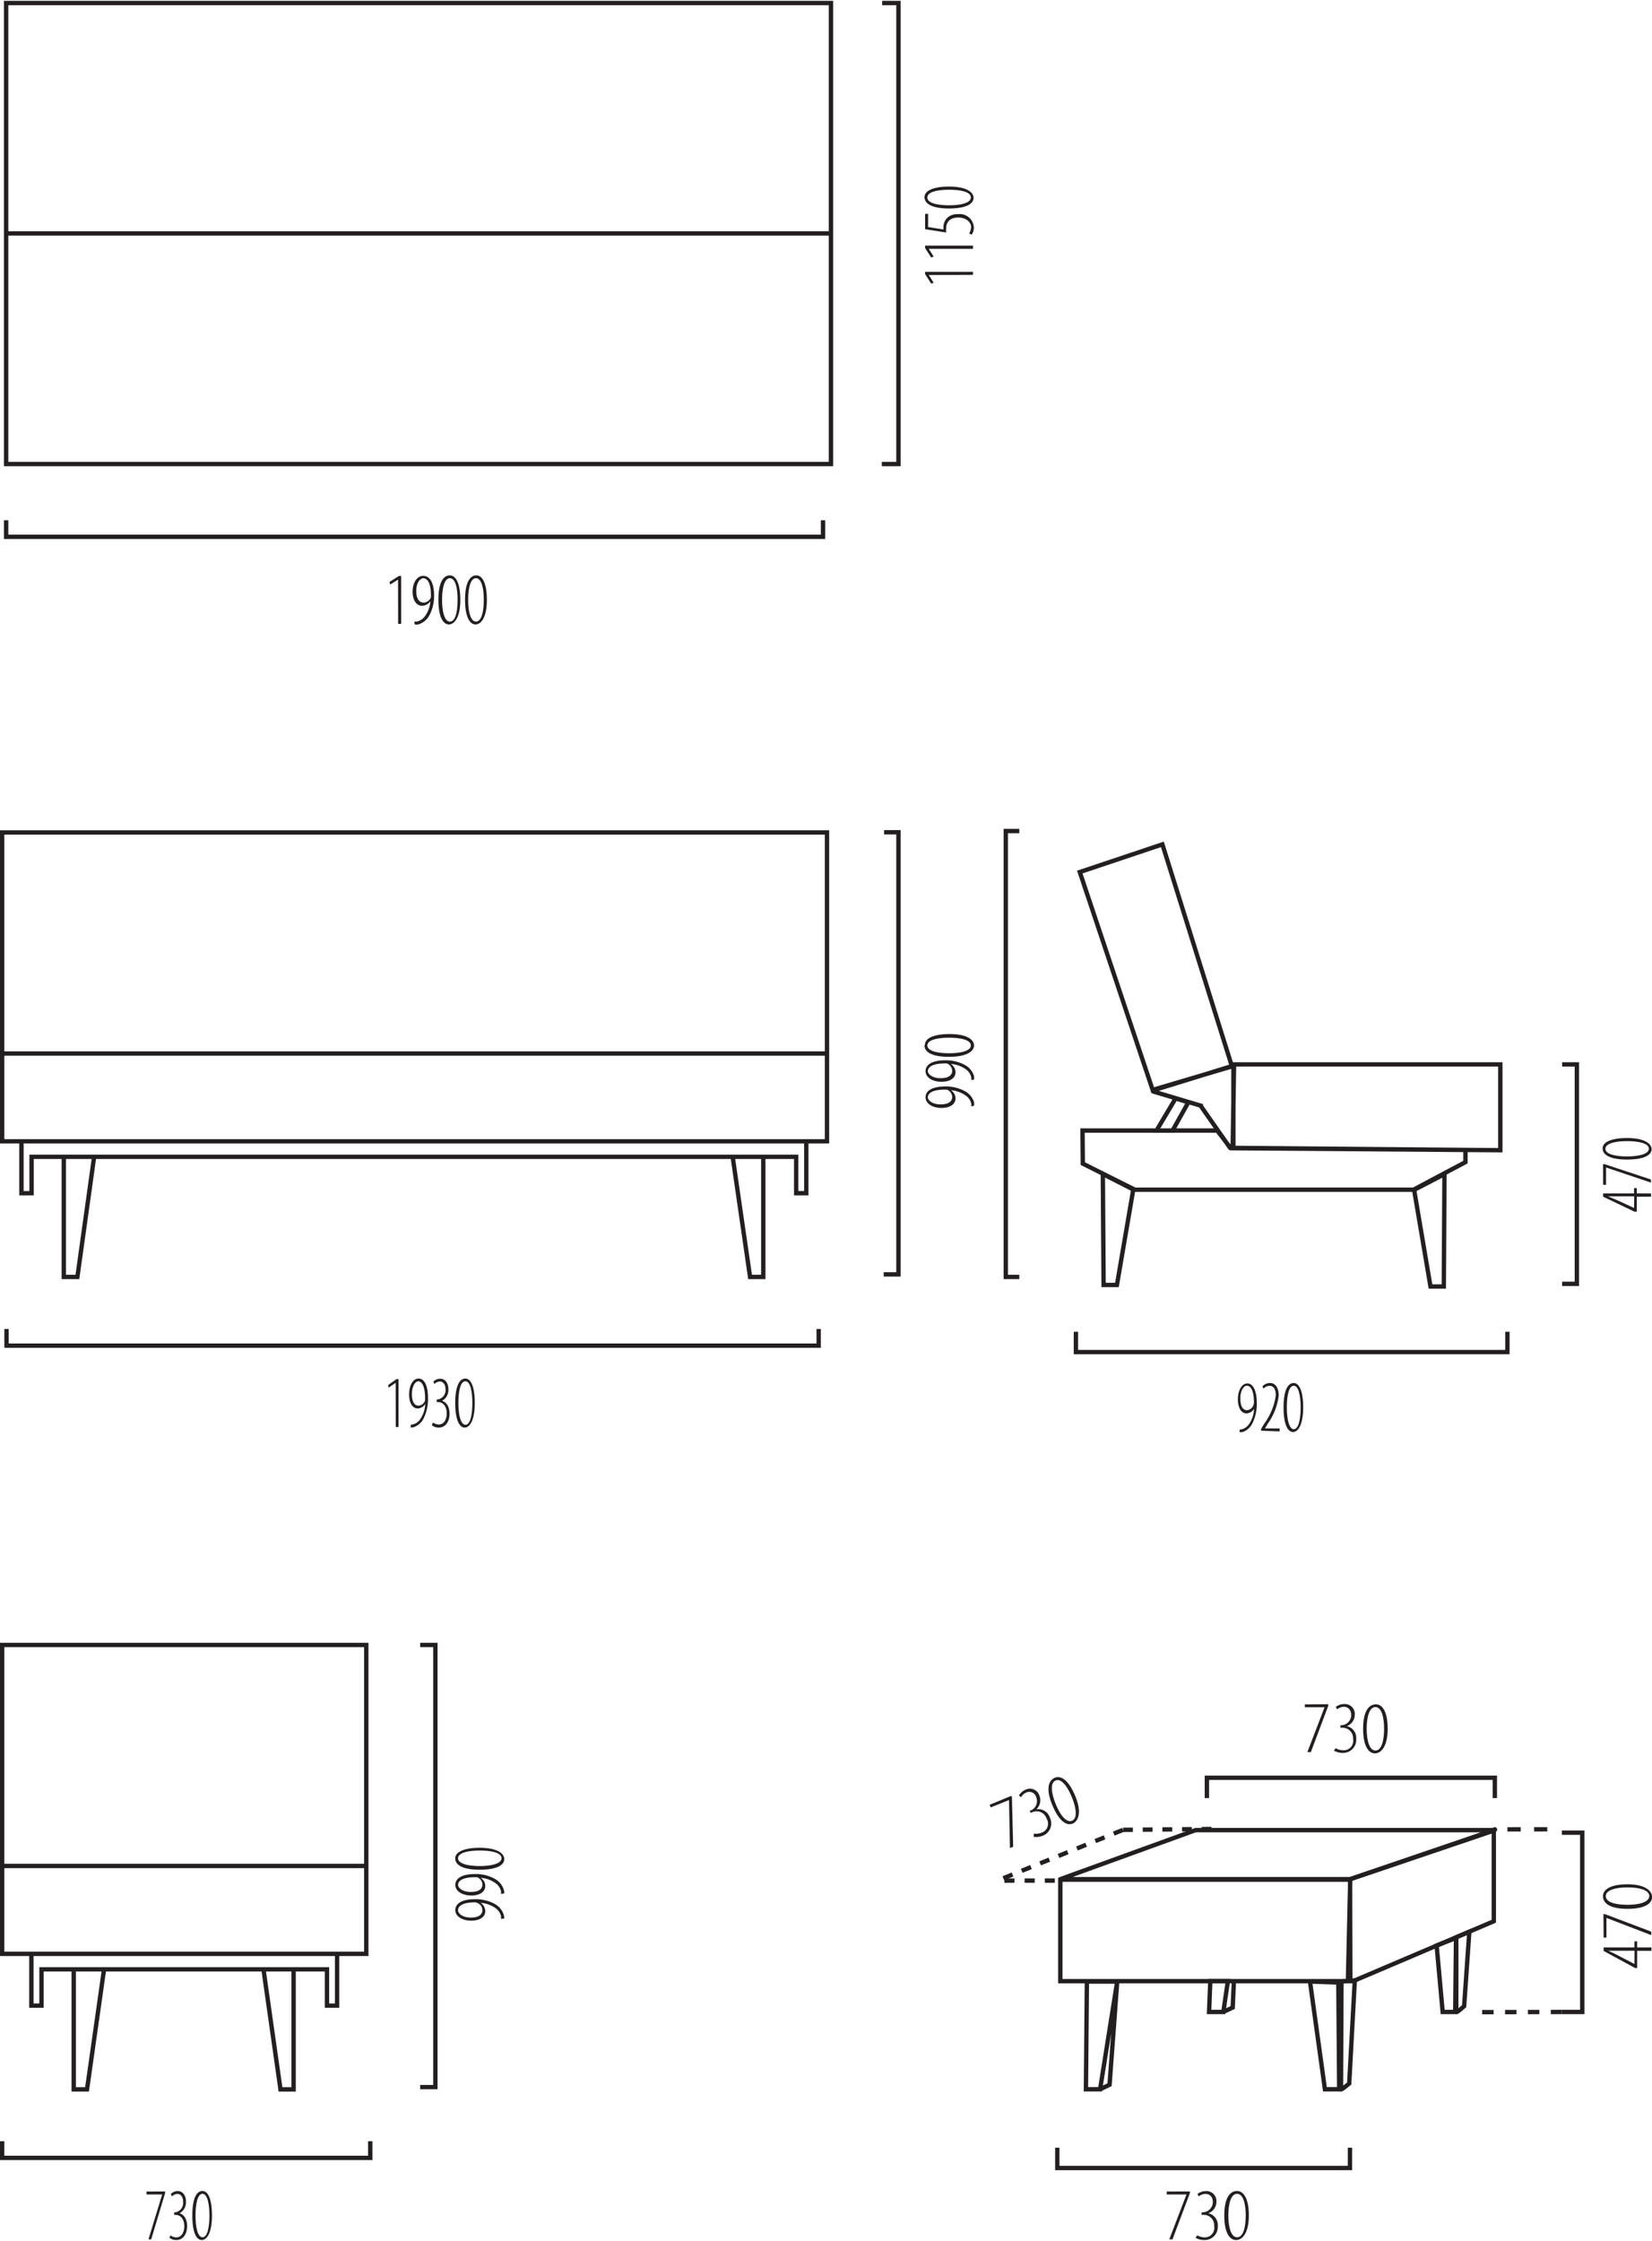 <svg width="174" height="236" id="Слой_1" data-name="Слой 1" xmlns="http://www.w3.org/2000/svg" viewBox="0 0 174.81 236.92"><defs><style>.cls-1{fill:#231f20;}.cls-2,.cls-3,.cls-4,.cls-5,.cls-6,.cls-7{fill:none;stroke:#231f20;stroke-width:0.46px;}.cls-3{stroke-dasharray:1.04 1.04;}.cls-4{stroke-dasharray:1.07 1.07;}.cls-5{stroke-dasharray:1.05 1.05;}.cls-6{stroke-dasharray:1.21 1.21;}.cls-7{stroke-dasharray:1.41 1.41;}</style></defs><path class="cls-1" d="M61.18,161.53c.51,0,.73,1.06.73,2.3s-.22,2.3-.72,2.3-.75-1-.75-2.3.22-2.3.74-2.3m0-.29c-.6,0-1.08.73-1.08,2.59s.48,2.6,1,2.6,1.07-.73,1.07-2.6-.47-2.59-1-2.59m-3.54,4.95a1.21,1.21,0,0,0,.73.24c.7,0,1.14-.62,1.14-1.47s-.42-1.26-.79-1.36v0a1.31,1.31,0,0,0,.67-1.21c0-.66-.33-1.13-.87-1.13a1,1,0,0,0-.72.3l.11.26a.85.85,0,0,1,.55-.27c.37,0,.63.3.63.9a1,1,0,0,1-.83,1h-.11v.28h.12c.58,0,.94.47.94,1.2s-.35,1.17-.83,1.17a1.1,1.1,0,0,1-.63-.21Zm-1.46-4.66c.41,0,.74.52.74,1.83l0,.19a.78.78,0,0,1-.68.56c-.4,0-.71-.33-.71-1.23s.39-1.35.68-1.35Zm-.79,4.9a1.74,1.74,0,0,0,.34-.05,1.81,1.81,0,0,0,1-.85,4.65,4.65,0,0,0,.5-2.29c0-1.05-.3-2-1-2-.58,0-1,.72-1,1.67s.38,1.5.92,1.5a1,1,0,0,0,.79-.49h0a3.18,3.18,0,0,1-.58,1.69,1.35,1.35,0,0,1-.65.46,1.1,1.1,0,0,1-.29.05Zm-1.57-.06h.29V161.3h-.22l-.89.64.07.26.74-.51h0Z" transform="translate(-11.93 -15.47)"/><path class="cls-1" d="M110.06,126c0-.57,1-.82,2.3-.82s2.3.25,2.3.82-1.06.82-2.3.82-2.3-.24-2.3-.82m-.3,0c0,.67.73,1.2,2.6,1.2S115,126.61,115,126s-.73-1.21-2.59-1.21-2.6.53-2.6,1.12m.3,2.83c0-.47.51-.84,1.82-.84l.19,0a.88.88,0,0,1,.57.76c0,.45-.34.8-1.23.8s-1.35-.44-1.35-.76Zm4.89.87a1.4,1.4,0,0,0,0-.37,2,2,0,0,0-.85-1.11,4.21,4.21,0,0,0-2.28-.56c-1.06,0-2,.34-2,1.15,0,.65.72,1.12,1.68,1.12s1.49-.42,1.49-1a1.07,1.07,0,0,0-.49-.88h0a3,3,0,0,1,1.69.64,1.52,1.52,0,0,1,.46.74,1,1,0,0,1,0,.31Zm-4.89,1.89c0-.46.51-.83,1.82-.83l.19,0a.88.88,0,0,1,.57.76c0,.46-.34.8-1.23.8s-1.35-.44-1.35-.76Zm4.89.88a1.52,1.52,0,0,0,0-.38,2,2,0,0,0-.85-1.1,4.13,4.13,0,0,0-2.28-.56c-1.06,0-2,.33-2,1.15,0,.64.72,1.12,1.68,1.12s1.49-.43,1.49-1a1,1,0,0,0-.49-.87v0a3,3,0,0,1,1.69.65,1.45,1.45,0,0,1,.46.73,1,1,0,0,1,0,.32Z" transform="translate(-11.93 -15.47)"/><path class="cls-2" d="M177.23,128h1.56v23.22h-1.56m-71.75-47.78H107v46.78h-1.56M98.56,156v1.76H12.62V156" transform="translate(-11.93 -15.47)"/><path class="cls-1" d="M147.34,166.83v-.31h-1.56l.32-.53a6.44,6.44,0,0,0,1.14-2.95c0-.79-.33-1.33-.92-1.33a1.08,1.08,0,0,0-.8.36l.11.24a.89.89,0,0,1,.63-.3c.45,0,.67.38.67,1a6.52,6.52,0,0,1-1.22,3l-.33.55v.2ZM143.87,162c.42,0,.75.52.75,1.83l-.05.19a.8.8,0,0,1-.67.57c-.41,0-.72-.34-.72-1.24s.39-1.35.68-1.35Zm-.78,4.9a1.76,1.76,0,0,0,.33,0,1.81,1.81,0,0,0,1-.85,4.65,4.65,0,0,0,.5-2.29c0-1-.3-2-1-2-.58,0-1,.72-1,1.67s.38,1.5.92,1.5a1,1,0,0,0,.79-.49h0a3,3,0,0,1-.58,1.69,1.35,1.35,0,0,1-.65.46,1.11,1.11,0,0,1-.28.05Z" transform="translate(-11.93 -15.47)"/><path class="cls-1" d="M148.83,162c.51,0,.73,1.06.73,2.3s-.22,2.3-.72,2.3-.74-1.05-.74-2.3.21-2.3.73-2.3m0-.29c-.6,0-1.08.73-1.08,2.59s.48,2.6,1,2.6,1.08-.73,1.08-2.6-.48-2.59-1-2.59" transform="translate(-11.93 -15.47)"/><polyline class="cls-2" points="159.51 140.82 159.51 142.97 113.85 142.97 113.85 140.82"/><path class="cls-1" d="M181.81,136.93c0-.57,1.05-.81,2.3-.81s2.3.24,2.3.8-1.06.82-2.3.82-2.3-.24-2.3-.81m-.3-.05c0,.67.73,1.19,2.6,1.19s2.59-.52,2.59-1.09-.73-1.19-2.59-1.19-2.6.52-2.6,1.09m.06,3.86h.31v-1.83h0l4.75,1.6v-.33l-4.9-1.62h-.17Zm3.27,2.45h0l-1.7-.78-1.06-.45v0c.38,0,.71,0,1.1,0h1.68Zm1.8-1.54h-1.51v-.56h-.29v.56h-3.27V142l3.33,1.59h.23V142h1.51Z" transform="translate(-11.93 -15.47)"/><path class="cls-1" d="M62.29,76.56c.58,0,.83,1,.83,2.29s-.25,2.3-.82,2.3-.83-1.05-.83-2.3.25-2.29.82-2.29m.05-.3c-.67,0-1.2.73-1.2,2.59s.53,2.6,1.11,2.6,1.2-.73,1.2-2.6-.53-2.59-1.11-2.59m-2.81.3c.58,0,.82,1,.82,2.29s-.24,2.3-.81,2.3-.83-1.05-.83-2.3.25-2.29.82-2.29m0-.3c-.68,0-1.21.73-1.21,2.59s.53,2.6,1.11,2.6,1.21-.73,1.21-2.6-.53-2.59-1.11-2.59m-2.84.3c.47,0,.84.51.84,1.82l0,.19a.86.86,0,0,1-.76.57c-.45,0-.79-.34-.79-1.24s.43-1.34.76-1.34Zm-.87,4.89a1.52,1.52,0,0,0,.38,0,2,2,0,0,0,1.1-.85,4.25,4.25,0,0,0,.56-2.29c0-1.05-.34-2-1.15-2-.65,0-1.12.72-1.12,1.67s.43,1.5,1,1.5a1.08,1.08,0,0,0,.88-.49h0a3,3,0,0,1-.65,1.69,1.51,1.51,0,0,1-.74.46,1.24,1.24,0,0,1-.31,0Zm-1.76-.06h.32V76.32h-.24l-1,.64.08.27.83-.52h0Z" transform="translate(-11.93 -15.47)"/><polyline class="cls-2" points="87.09 54.96 87.09 56.71 0.65 56.71 0.65 54.96"/><path class="cls-1" d="M110.06,36.28c0-.58,1-.82,2.3-.82s2.3.24,2.3.81-1,.83-2.3.83-2.3-.25-2.3-.82m-.3-.05c0,.68.73,1.21,2.6,1.21s2.59-.53,2.59-1.12-.73-1.2-2.59-1.2-2.6.53-2.6,1.11m.06,1.79v1.61l2.23.35a3.2,3.2,0,0,1,0-.42c0-.69.41-1.16,1.28-1.16s1.36.52,1.36,1a1.4,1.4,0,0,1-.21.68l.27.13a1.35,1.35,0,0,0,.23-.8,1.5,1.5,0,0,0-1.69-1.37,1.55,1.55,0,0,0-1.15.41,1.44,1.44,0,0,0-.38,1l0,.21-1.62-.26V38Zm5.07,3.68v-.33h-5.07v.25l.64,1,.27-.09-.52-.82h4.68Zm0,2.76v-.32h-5.07v.24l.64,1,.27-.08-.52-.82v0Z" transform="translate(-11.93 -15.47)"/><path class="cls-2" d="M139,132.41l3.09,4.42c.19.13.28-.06.28-.16l.14-8.37-.14-.11L134,130.67a.11.11,0,0,0,0,.21l5,1.49Zm3.44,4.46,28.25.21V128H142.45Zm20.86,14.63h1.41l.07-11.89-3.21,1.67Zm-29-16.49H136l1.68-3-1.35-.41Zm-7.79,3.49,5.51,2.76h29.48l5.5-2.92v-1.29l-24.87-.22L140.73,135H126.48Zm15.77-10.32-7.35-23.46-8.74,2.93,7.73,23.11Zm-12.16,23.16h-1.41l-.08-11.74,3.22,1.64Zm-110-.85H18.68V137.78h3.21Zm71.18,0h1.4V137.78H89.46ZM14.2,136.14v5.49h1.07v-3.85H96.18v3.85h1.07v-5.49Zm-2-9.29H99.44m0-23.39H12.16v32.68H99.44ZM12.58,40.08H99.86m5.42-24.38H107V64.48h-1.76M99.86,15.7H12.58V64.48H99.86Z" transform="translate(-11.93 -15.47)"/><path class="cls-1" d="M29.86,252.15a1.2,1.2,0,0,0,.72.24c.71,0,1.15-.62,1.15-1.47s-.42-1.25-.8-1.36h0a1.32,1.32,0,0,0,.68-1.22c0-.65-.33-1.13-.87-1.13a1,1,0,0,0-.73.31l.11.25a.92.92,0,0,1,.56-.26c.37,0,.63.29.63.89a1,1,0,0,1-.84,1.06h-.11v.27h.13c.58,0,.94.48.94,1.2s-.35,1.18-.83,1.18a1,1,0,0,1-.63-.22Zm-2.43-4.89v.31h1.66l-1.45,4.75h.29l1.47-4.89v-.18Z" transform="translate(-11.93 -15.47)"/><path class="cls-1" d="M33.36,247.5c.51,0,.73,1.05.73,2.3s-.22,2.3-.73,2.3-.74-1.06-.74-2.3.22-2.3.74-2.3m0-.3c-.61,0-1.08.73-1.08,2.6s.47,2.59,1,2.59,1.08-.73,1.08-2.59-.47-2.6-1-2.6" transform="translate(-11.93 -15.47)"/><path class="cls-1" d="M60.4,212c0-.58,1.05-.82,2.3-.82s2.3.24,2.3.81-1.06.83-2.3.83-2.3-.25-2.3-.82m-.3,0c0,.68.73,1.21,2.6,1.21s2.59-.53,2.59-1.12-.73-1.2-2.59-1.2-2.6.53-2.6,1.11m.3,2.83c0-.46.51-.83,1.82-.83l.19,0a.88.88,0,0,1,.57.76c0,.46-.34.8-1.23.8s-1.35-.44-1.35-.76Zm4.89.88a1.52,1.52,0,0,0-.05-.38,2,2,0,0,0-.85-1.1,4.13,4.13,0,0,0-2.28-.56c-1.06,0-2,.34-2,1.15,0,.64.72,1.12,1.68,1.12s1.49-.43,1.49-1a1,1,0,0,0-.49-.87v0a3,3,0,0,1,1.69.65,1.45,1.45,0,0,1,.46.73,1,1,0,0,1,0,.32ZM60.4,217.5c0-.47.51-.84,1.82-.84l.19.05a.88.88,0,0,1,.57.76c0,.45-.34.8-1.23.8s-1.35-.44-1.35-.76Zm4.89.87a1.4,1.4,0,0,0-.05-.37,2,2,0,0,0-.85-1.11,4.21,4.21,0,0,0-2.28-.56c-1.06,0-2,.34-2,1.15,0,.65.72,1.12,1.68,1.12s1.49-.43,1.49-1a1.07,1.07,0,0,0-.49-.88h0a3,3,0,0,1,1.69.64,1.44,1.44,0,0,1,.46.74.91.91,0,0,1,0,.31Z" transform="translate(-11.93 -15.47)"/><path class="cls-2" d="M21.14,236.45H19.73v-12.7h3.21Zm20.47,0H43v-12.7H39.81ZM15.25,222.11v5.48h1.07v-3.84H46.53v3.84H47.6v-5.48Zm-3.09-9.3H50.69m0-23.38H12.16v32.68H50.69Zm5.7,0H58v46.78H56.39m-5.28,5.73v1.76H12.16v-1.76" transform="translate(-11.93 -15.47)"/><path class="cls-2" d="M154.79,214.21l-30.66,0,14.31-5.19H170c-1.73.55,0,0,0,0Zm-35-110.9h-1.43v47.18h1.43" transform="translate(-11.93 -15.47)"/><path class="cls-2" d="M141.37,228.26l1-.47.13-2.8m-1.12,3.27h-1.51L140,225h1.86Zm25.48-.61s-.83.75-.83.61,0-7.9,0-7.9l1.38-.59Zm-2.27.61h1.33l.08-7.83-2.05.8Zm-36.25,8.18,1-.48.81-10.92m-1.81,11.4h-1.5l.1-11.4h3.21Zm26.36-.61s-.87.74-.87.61.05-11.4.05-11.4l1.41-.12Zm-2.57.61h1.51l-.09-11.3-3-.1Z" transform="translate(-11.93 -15.47)"/><path class="cls-2" d="M154.82,225H124.13V214.26l30.66,0ZM170,218.66l-14.7,6.26c-.27.16-.74,0-.73-.18l.24-10.53L170,209.07c.3-.14,0-.22,0,0Z" transform="translate(-11.93 -15.47)"/><line class="cls-3" x1="118.84" y1="193.52" x2="128.22" y2="193.43"/><line class="cls-4" x1="106.28" y1="198.89" x2="111.62" y2="198.89"/><polyline class="cls-2" points="165.27 193.82 167.43 193.82 167.43 212.79 165.28 212.79"/><path class="cls-1" d="M181.85,216c0-.64,1.05-.92,2.3-.92s2.3.28,2.3.91-1,.93-2.3.93-2.3-.27-2.3-.92m-.3,0c0,.76.74,1.35,2.6,1.35s2.6-.59,2.6-1.25-.74-1.35-2.6-1.35-2.6.59-2.6,1.25m.07,4.39h.3v-2.08h0l4.74,1.82v-.37l-4.89-1.85h-.17Zm3.26,2.79h0l-1.7-.88c-.34-.17-.58-.3-1.06-.52v0c.37,0,.7,0,1.1,0h1.67Zm1.8-1.75h-1.51v-.64h-.29v.64h-3.26v.37l3.33,1.81h.22v-1.82h1.51Z" transform="translate(-11.93 -15.47)"/><polyline class="cls-2" points="127.71 190.16 127.71 188.01 158.18 188.01 158.18 190.16"/><path class="cls-1" d="M153.08,200.61a1.93,1.93,0,0,0,.92.24,1.39,1.39,0,0,0,1.44-1.48,1.26,1.26,0,0,0-1-1.35v0a1.31,1.31,0,0,0,.85-1.21,1.05,1.05,0,0,0-1.09-1.13,1.46,1.46,0,0,0-.92.3l.14.26a1.2,1.2,0,0,1,.7-.27c.46,0,.79.3.79.9a1.08,1.08,0,0,1-1,1.05h-.14v.27h.16a1.11,1.11,0,0,1,1.18,1.2,1,1,0,0,1-1.05,1.18,1.55,1.55,0,0,1-.79-.22ZM150,195.72v.3h2.09v0l-1.82,4.75h.37l1.84-4.9v-.17Z" transform="translate(-11.93 -15.47)"/><path class="cls-1" d="M157.47,196c.65,0,.92,1.06.92,2.3s-.27,2.3-.91,2.3-.93-1.05-.93-2.3.28-2.3.92-2.3m.06-.29c-.76,0-1.36.73-1.36,2.59s.6,2.6,1.25,2.6,1.35-.73,1.35-2.6-.59-2.59-1.24-2.59" transform="translate(-11.93 -15.47)"/><line class="cls-5" x1="106.17" y1="198.64" x2="118.84" y2="193.52"/><path class="cls-1" d="M123.64,203.77c.6-.25,1.25.63,1.72,1.79s.6,2.23,0,2.47-1.26-.63-1.72-1.78-.61-2.24,0-2.48m-.07-.3c-.7.29-1,1.19-.28,2.92s1.53,2.19,2.14,1.94,1-1.19.28-2.92-1.53-2.18-2.14-1.94m-2.26,6.26a1.85,1.85,0,0,0,.94-.11,1.39,1.39,0,0,0,.78-1.91,1.28,1.28,0,0,0-1.44-.89h0a1.32,1.32,0,0,0,.33-1.45,1.05,1.05,0,0,0-1.44-.64,1.5,1.5,0,0,0-.73.63l.22.18a1.23,1.23,0,0,1,.55-.5.77.77,0,0,1,1.07.53,1.08,1.08,0,0,1-.58,1.37l-.12,0,.1.26.14-.06a1.11,1.11,0,0,1,1.55.67,1,1,0,0,1-.53,1.48,1.62,1.62,0,0,1-.82.1Zm-4.66-3.39.11.28,1.94-.78v0l.1,5.08.34-.14-.13-5.23-.06-.16Z" transform="translate(-11.93 -15.47)"/><polyline class="cls-2" points="142.85 227.15 142.85 229.3 111.88 229.3 111.88 227.15"/><path class="cls-1" d="M138.44,252.15a1.79,1.79,0,0,0,.91.24,1.38,1.38,0,0,0,1.44-1.47,1.27,1.27,0,0,0-1-1.36h0a1.31,1.31,0,0,0,.86-1.22,1.06,1.06,0,0,0-1.1-1.13,1.45,1.45,0,0,0-.91.31l.14.25a1.24,1.24,0,0,1,.69-.26c.47,0,.8.29.8.89a1.1,1.1,0,0,1-1.05,1.06h-.14v.27h.15a1.1,1.1,0,0,1,1.18,1.2,1,1,0,0,1-1,1.18,1.66,1.66,0,0,1-.79-.22Zm-3.05-4.89v.31h2.09l-1.82,4.75H136l1.84-4.89v-.18Z" transform="translate(-11.93 -15.47)"/><path class="cls-1" d="M142.83,247.5c.65,0,.92,1.05.92,2.3s-.27,2.3-.91,2.3-.93-1.06-.93-2.3.27-2.3.92-2.3m0-.3c-.76,0-1.35.73-1.35,2.6s.59,2.59,1.25,2.59,1.35-.73,1.35-2.59-.59-2.6-1.25-2.6" transform="translate(-11.93 -15.47)"/><line class="cls-6" x1="156.84" y1="212.81" x2="165.28" y2="212.79"/><line class="cls-7" x1="159.51" y1="193.47" x2="163.73" y2="193.46"/></svg>